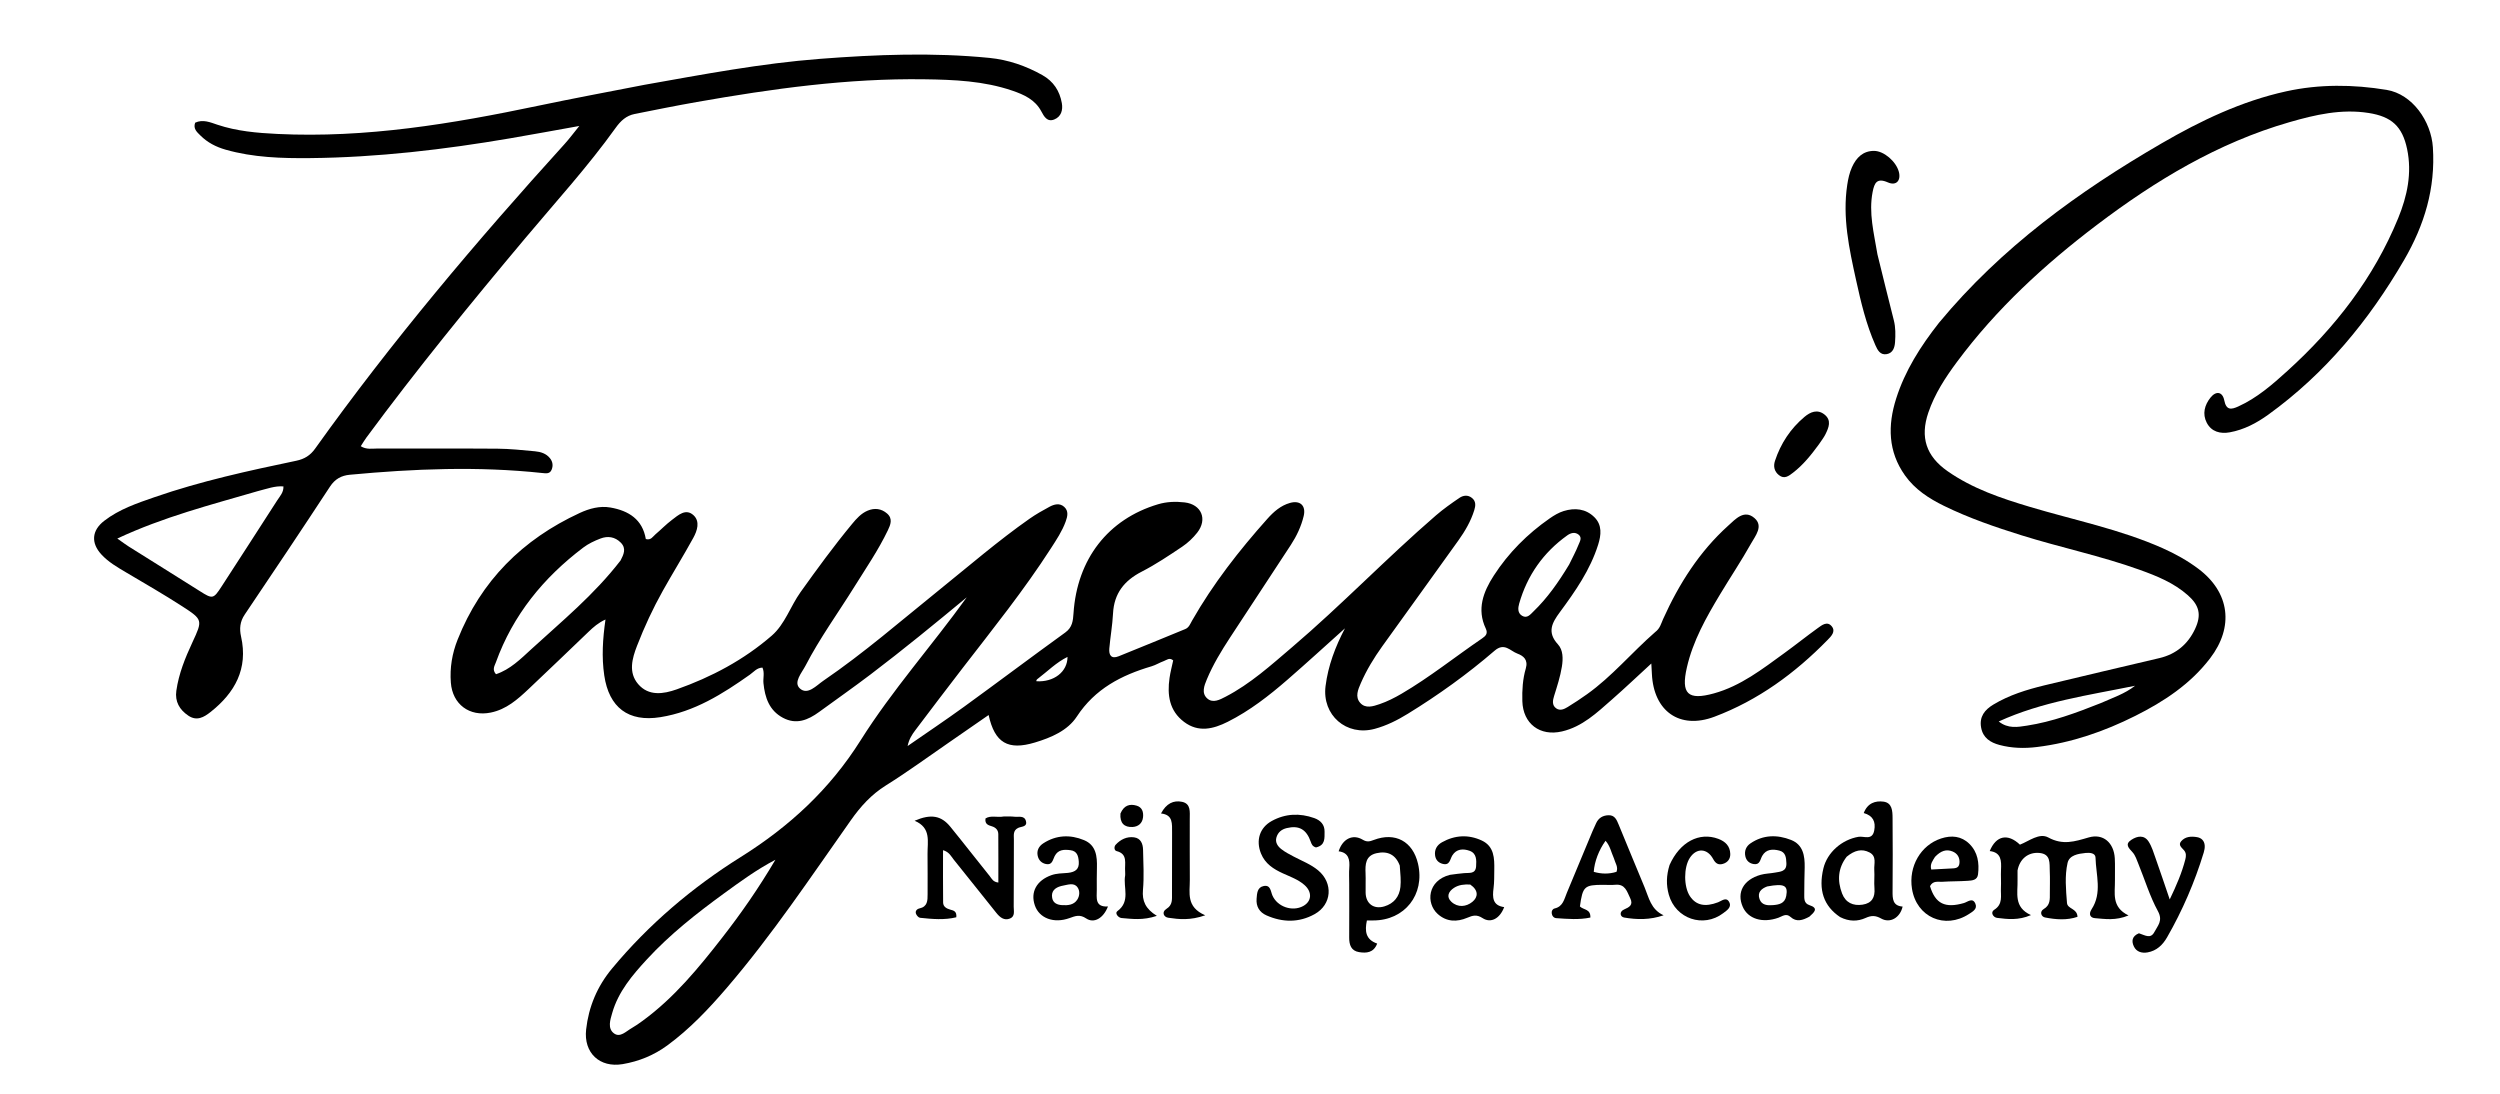 <svg version="1.1" id="Layer_1" xmlns="http://www.w3.org/2000/svg" xmlns:xlink="http://www.w3.org/1999/xlink" x="0px" y="0px"
	 width="100%" viewBox="0 0 1024 448" enable-background="new 0 0 1024 448" xml:space="preserve">
<path fill="#000000" opacity="1" stroke="none" 
	d="
M677.964,258.896 
	C679.976,257.402 680.398,255.362 681.211,253.561 
	C687.717,239.143 696.051,225.971 707.882,215.305 
	C710.844,212.634 714.422,208.539 718.656,212.228 
	C722.39,215.483 718.996,219.479 717.252,222.593 
	C713.269,229.708 708.712,236.498 704.512,243.495 
	C698.845,252.934 693.432,262.51 690.944,273.392 
	C688.474,284.194 691.307,286.977 702.021,284.014 
	C713.028,280.971 721.878,274.027 730.91,267.481 
	C735.496,264.157 739.918,260.607 744.515,257.299 
	C746.208,256.08 748.4,254.277 750.257,256.507 
	C752.064,258.677 750.006,260.661 748.567,262.134 
	C735.252,275.75 720.095,286.851 702.212,293.578 
	C687.957,298.94 677.319,291.287 676.614,276.014 
	C676.562,274.882 676.489,273.752 676.379,271.777 
	C670.632,277.049 665.508,281.921 660.195,286.577 
	C654.072,291.943 648.139,297.653 639.791,299.593 
	C630.743,301.697 623.811,296.432 623.55,287.181 
	C623.423,282.66 623.702,278.134 624.964,273.816 
	C626.003,270.266 624.049,268.646 621.497,267.704 
	C618.591,266.631 616.213,263.058 612.197,266.521 
	C601.084,276.102 589.172,284.655 576.663,292.351 
	C572.39,294.981 567.937,297.227 563.069,298.537 
	C551.468,301.66 541.447,292.907 542.944,281.029 
	C544,272.641 546.931,264.931 550.892,257.365 
	C543.049,264.39 535.288,271.51 527.339,278.413 
	C519.783,284.975 511.891,291.123 502.889,295.644 
	C496.958,298.623 490.881,300.129 484.994,295.695 
	C478.941,291.135 478.042,284.667 479.04,277.709 
	C479.391,275.264 480.038,272.862 480.536,270.503 
	C479.019,269.174 477.87,270.357 476.734,270.762 
	C475.013,271.375 473.427,272.4 471.685,272.915 
	C459.31,276.57 448.511,282.13 441.059,293.514 
	C437.292,299.269 430.561,302.123 423.909,304.127 
	C412.888,307.447 407.457,304.328 404.938,292.872 
	C399.322,296.763 393.903,300.538 388.463,304.282 
	C379.956,310.137 371.609,316.252 362.858,321.718 
	C356.898,325.442 352.512,330.302 348.518,335.96 
	C332.096,359.23 316.275,382.959 297.691,404.625 
	C290.311,413.23 282.531,421.463 273.331,428.206 
	C267.859,432.217 261.762,434.722 255.074,435.863 
	C245.64,437.472 239.009,431.275 240.075,421.692 
	C241.115,412.343 244.639,403.999 250.648,396.76 
	C265.692,378.638 283.566,363.465 303.331,351.084 
	C323.375,338.529 339.828,323.369 352.499,303.249 
	C365.448,282.687 381.749,264.423 395.986,244.657 
	C382.983,255.427 369.94,266.118 356.505,276.31 
	C349.606,281.544 342.506,286.512 335.509,291.617 
	C330.958,294.936 326.161,296.943 320.67,294 
	C315.068,290.997 313.313,285.738 312.714,279.852 
	C312.5,277.75 313.256,275.576 312.3,273.449 
	C310.018,273.502 308.744,275.216 307.171,276.328 
	C295.959,284.255 284.468,291.514 270.519,293.749 
	C257.377,295.854 249.432,289.806 247.502,276.636 
	C246.398,269.103 246.872,261.721 248.006,253.75 
	C245.053,255.086 243.036,256.898 241.066,258.782 
	C232.878,266.613 224.731,274.488 216.482,282.254 
	C211.988,286.484 207.393,290.572 200.999,291.872 
	C192.289,293.643 185.338,288.484 184.667,279.607 
	C184.206,273.516 185.181,267.689 187.434,262.01 
	C197.011,237.867 214.068,220.933 237.436,210.125 
	C241.383,208.299 245.658,207.11 250.061,207.883 
	C257.515,209.191 263.172,212.757 264.527,220.794 
	C266.643,221.394 267.391,219.781 268.451,218.884 
	C270.738,216.949 272.828,214.765 275.212,212.966 
	C277.819,210.997 280.884,208.124 284.045,211.02 
	C286.839,213.578 285.587,217.367 283.979,220.3 
	C279.977,227.596 275.578,234.672 271.515,241.936 
	C267.447,249.21 263.926,256.772 260.921,264.541 
	C258.911,269.739 257.328,275.428 261.361,280.175 
	C265.672,285.248 271.758,284.282 277.179,282.364 
	C291.418,277.327 304.697,270.274 316.117,260.359 
	C321.515,255.673 323.747,248.351 327.907,242.527 
	C334.689,233.034 341.557,223.615 348.999,214.627 
	C350.808,212.443 352.718,210.273 355.404,209.153 
	C358.229,207.976 361.009,208.293 363.358,210.345 
	C365.772,212.455 364.763,214.927 363.669,217.208 
	C359.766,225.34 354.669,232.772 349.912,240.403 
	C343.217,251.144 335.759,261.419 329.926,272.681 
	C328.406,275.618 324.867,279.499 327.643,282.007 
	C330.811,284.868 334.382,280.785 337.226,278.844 
	C353.901,267.464 369.121,254.202 384.814,241.554 
	C397.006,231.728 408.863,221.476 421.7,212.473 
	C424.282,210.662 427.051,209.095 429.832,207.599 
	C431.785,206.548 434.036,205.916 435.905,207.621 
	C437.775,209.326 437.272,211.501 436.486,213.656 
	C435.043,217.615 432.719,221.079 430.47,224.574 
	C419.457,241.696 406.718,257.547 394.298,273.635 
	C387.783,282.074 381.355,290.582 374.921,299.083 
	C373.539,300.909 372.301,302.844 371.761,305.572 
	C379.462,300.229 387.258,295.017 394.843,289.513 
	C408.732,279.434 422.448,269.115 436.353,259.058 
	C439.244,256.967 439.509,254.262 439.709,251.216 
	C441.167,228.961 453.889,212.648 474.315,206.554 
	C477.936,205.473 481.573,205.369 485.198,205.782 
	C492.118,206.571 494.69,212.669 490.391,218.158 
	C488.67,220.355 486.534,222.376 484.219,223.928 
	C478.83,227.543 473.405,231.191 467.647,234.147 
	C460.473,237.83 456.321,243.066 455.898,251.274 
	C455.651,256.075 454.794,260.841 454.375,265.637 
	C454.141,268.309 455.163,270.035 458.205,268.809 
	C467.318,265.139 476.402,261.394 485.491,257.663 
	C487.017,257.037 487.518,255.532 488.254,254.242 
	C496.883,239.112 507.536,225.476 519.1,212.519 
	C521.675,209.634 524.583,207.063 528.391,205.995 
	C532.57,204.823 535,207.133 533.993,211.355 
	C532.983,215.593 531.112,219.541 528.74,223.183 
	C520.466,235.884 512.074,248.508 503.791,261.203 
	C500.239,266.646 496.857,272.206 494.342,278.221 
	C493.247,280.839 492.018,283.928 494.523,286.12 
	C496.832,288.141 499.656,286.595 502.01,285.374 
	C512.167,280.104 520.577,272.467 529.203,265.121 
	C549.511,247.826 567.989,228.536 588.168,211.104 
	C591.182,208.501 594.466,206.189 597.763,203.944 
	C599.317,202.885 601.212,202.6 602.902,203.952 
	C604.637,205.341 604.415,207.186 603.855,208.988 
	C602.455,213.493 600.089,217.539 597.38,221.335 
	C587.027,235.844 576.543,250.259 566.158,264.746 
	C562.757,269.492 559.721,274.478 557.383,279.845 
	C556.248,282.452 554.973,285.397 557.103,287.855 
	C559.3,290.39 562.491,289.299 565.089,288.411 
	C568.214,287.342 571.233,285.818 574.093,284.143 
	C585.617,277.395 596.032,269.016 607.046,261.514 
	C608.586,260.465 609.533,259.478 608.574,257.455 
	C604.817,249.531 607.572,242.393 611.84,235.785 
	C617.866,226.457 625.632,218.681 634.762,212.333 
	C636.523,211.109 638.455,209.949 640.482,209.325 
	C645.035,207.924 649.513,208.344 653.049,211.834 
	C656.316,215.058 655.834,219.162 654.604,223.083 
	C651.358,233.422 645.24,242.192 638.9,250.774 
	C635.666,255.152 633.586,258.992 638.15,263.95 
	C640.264,266.246 640.271,269.797 639.752,273.039 
	C639.091,277.168 637.791,281.112 636.553,285.088 
	C636.033,286.759 635.569,288.841 637.42,290.143 
	C639.014,291.265 640.697,290.466 642.112,289.603 
	C644.809,287.958 647.447,286.202 650.022,284.37 
	C660.268,277.08 668.29,267.348 677.964,258.896 
M296.461,366.013 
	C285.282,374.167 274.417,382.709 265.012,392.913 
	C259.021,399.414 253.25,406.187 250.76,414.926 
	C249.978,417.669 248.734,421.274 251.522,423.296 
	C254.024,425.111 256.442,422.423 258.685,421.148 
	C260.273,420.246 261.776,419.182 263.252,418.102 
	C276.174,408.65 286.201,396.407 295.925,383.913 
	C303.551,374.113 310.657,363.936 317.608,352.156 
	C309.572,356.405 303.332,361.035 296.461,366.013 
M254.186,229.57 
	C255.428,227.141 256.678,224.689 254.259,222.25 
	C251.876,219.849 248.926,219.444 245.94,220.588 
	C243.475,221.531 240.989,222.708 238.897,224.29 
	C222.609,236.613 210.126,251.883 203.117,271.288 
	C202.586,272.758 201.477,274.272 203.157,276.157 
	C208.971,274.217 213.247,269.922 217.596,265.935 
	C230.101,254.47 243.3,243.689 254.186,229.57 
M642.727,231.229 
	C644.027,228.535 645.466,225.895 646.566,223.121 
	C647.062,221.87 648.158,220.237 646.595,218.987 
	C645.068,217.766 643.313,218.317 641.943,219.297 
	C632.137,226.317 625.555,235.665 622.247,247.256 
	C621.755,248.98 621.544,251.103 623.456,252.228 
	C625.542,253.457 626.858,251.653 628.126,250.43 
	C633.796,244.959 638.292,238.572 642.727,231.229 
M424.838,278.206 
	C424.732,278.334 424.588,278.448 424.534,278.594 
	C424.483,278.732 424.518,279.043 424.53,279.044 
	C431.612,279.477 437.252,275.218 437.251,269.071 
	C432.615,271.354 429.15,274.927 424.838,278.206 
z"/>
<path fill="#000000" opacity="1" stroke="none" 
	d="
M263.962,34.739 
	C288.123,30.451 311.836,25.947 335.902,24.101 
	C358.985,22.33 382.129,21.43 405.24,23.713 
	C412.907,24.471 420.172,26.95 426.949,30.761 
	C431.507,33.324 434.051,37.246 434.928,42.246 
	C435.419,45.05 434.688,47.78 431.829,48.934 
	C428.936,50.103 427.632,47.709 426.529,45.628 
	C423.969,40.801 419.436,38.771 414.651,37.132 
	C402.977,33.133 390.775,32.651 378.652,32.475 
	C347.241,32.021 316.26,36.351 285.415,41.784 
	C276.905,43.283 268.431,44.99 259.957,46.685 
	C256.528,47.37 254.245,49.471 252.165,52.376 
	C240.804,68.239 227.648,82.66 215.131,97.586 
	C192.755,124.269 170.736,151.226 150.055,179.254 
	C149.278,180.307 148.623,181.449 147.768,182.77 
	C150.102,184.252 152.481,183.706 154.701,183.713 
	C171.031,183.768 187.362,183.651 203.691,183.78 
	C208.84,183.821 213.993,184.364 219.128,184.846 
	C221.457,185.064 223.735,185.743 225.3,187.73 
	C226.43,189.164 226.618,190.829 225.922,192.443 
	C225.181,194.162 223.676,193.916 222.082,193.746 
	C195.797,190.933 169.54,192.003 143.298,194.455 
	C139.827,194.779 137.215,196.185 135.153,199.331 
	C123.645,216.886 111.965,234.33 100.229,251.734 
	C98.27,254.638 98.025,257.54 98.743,260.751 
	C101.689,273.933 96.232,283.746 86.221,291.655 
	C83.538,293.775 80.621,295.486 77.13,293.124 
	C73.518,290.68 71.603,287.377 72.227,282.942 
	C73.213,275.939 75.852,269.465 78.809,263.106 
	C83.023,254.043 83.126,253.835 74.7,248.384 
	C67.154,243.501 59.347,239.017 51.609,234.436 
	C48.016,232.307 44.398,230.224 41.541,227.12 
	C37.179,222.381 37.57,217.291 42.675,213.339 
	C48.841,208.566 56.143,206.118 63.384,203.61 
	C82.301,197.057 101.82,192.808 121.369,188.718 
	C124.686,188.024 127.076,186.559 129.053,183.791 
	C160.372,139.928 195.096,98.848 231.279,58.964 
	C233.171,56.878 234.849,54.598 237.283,51.6 
	C227.275,53.39 218.123,55.09 208.949,56.656 
	C181.851,61.282 154.586,64.484 127.08,64.759 
	C115.465,64.875 103.765,64.546 92.419,61.308 
	C88.501,60.19 84.97,58.383 82.084,55.492 
	C80.715,54.121 79.025,52.762 79.938,50.257 
	C83.109,48.757 86.169,50.122 89.055,51.086 
	C97.051,53.757 105.237,54.455 113.608,54.862 
	C149.868,56.624 185.246,50.711 220.496,43.307 
	C234.807,40.301 249.186,37.614 263.962,34.739 
M105.505,201.191 
	C86.384,206.77 67.035,211.703 48.049,220.582 
	C50.299,222.164 51.465,223.064 52.707,223.844 
	C62.417,229.946 72.162,235.993 81.854,242.125 
	C87.075,245.427 87.403,245.409 90.763,240.219 
	C98.349,228.496 105.96,216.789 113.495,205.033 
	C114.61,203.294 116.212,201.691 116.092,199.235 
	C112.596,198.959 109.481,200.191 105.505,201.191 
z"/>
<path fill="#000000" opacity="1" stroke="none" 
	d="
M794.199,132.226 
	C819.771,101.339 851.365,78.466 885.426,58.701 
	C901.472,49.389 918.178,41.421 936.407,37.413 
	C950.021,34.42 963.928,34.563 977.588,36.821 
	C988.12,38.561 995.809,49.672 996.507,60.331 
	C997.606,77.113 993.057,92.151 984.713,106.502 
	C970.302,131.289 952.46,152.972 929.094,169.84 
	C924.329,173.279 919.158,176.018 913.321,177.078 
	C909.453,177.78 905.809,176.877 903.876,173.135 
	C902.014,169.531 902.995,165.897 905.416,162.859 
	C907.704,159.988 910.356,160.428 911.058,163.984 
	C911.874,168.116 913.913,167.794 916.757,166.507 
	C924.469,163.016 930.744,157.537 936.922,151.93 
	C956.416,134.237 972.272,113.868 982.301,89.347 
	C985.996,80.313 988.017,70.901 985.952,61.054 
	C983.993,51.711 979.561,47.753 970.217,46.277 
	C959.019,44.508 948.336,46.994 937.78,50.037 
	C908.52,58.47 882.912,73.918 858.876,92.128 
	C837.423,108.383 817.712,126.509 801.583,148.231 
	C796.807,154.662 792.434,161.366 789.834,169.037 
	C786.41,179.136 788.956,186.854 797.697,192.977 
	C807.952,200.16 819.638,204.084 831.465,207.623 
	C849.627,213.057 868.318,216.772 885.767,224.515 
	C890.973,226.825 895.913,229.572 900.453,232.982 
	C913.33,242.656 915.12,256.76 905.249,269.656 
	C897.139,280.252 886.327,287.356 874.624,293.219 
	C861.897,299.594 848.568,304.228 834.353,305.975 
	C829.183,306.611 824.023,306.48 818.983,305.132 
	C815.28,304.141 812.233,302.268 811.468,298.031 
	C810.659,293.549 812.928,290.735 816.471,288.6 
	C822.971,284.682 830.146,282.481 837.434,280.709 
	C853.116,276.895 868.846,273.274 884.549,269.546 
	C891.313,267.94 896.166,263.87 899.09,257.635 
	C901.779,251.903 900.908,248.02 896.141,243.803 
	C890.411,238.733 883.451,235.923 876.373,233.381 
	C860.534,227.691 844.032,224.268 827.992,219.255 
	C817.172,215.873 806.472,212.203 796.273,207.209 
	C790.076,204.175 784.365,200.474 780.287,194.736 
	C773.311,184.921 773.182,174.24 776.666,163.257 
	C780.291,151.827 786.626,141.866 794.199,132.226 
M860.524,287.972 
	C865.29,285.836 870.311,284.203 874.527,280.885 
	C855.623,284.742 836.429,287.393 818.679,295.513 
	C822.497,298.567 826.437,297.811 830.295,297.213 
	C840.548,295.623 850.224,292.075 860.524,287.972 
z"/>
<path fill="#000000" opacity="1" stroke="none" 
	d="
M768.998,104.175 
	C771.294,113.454 773.445,122.332 775.708,131.18 
	C776.467,134.148 776.41,137.13 776.216,140.106 
	C776.071,142.317 775.378,144.583 772.825,145.05 
	C770.142,145.541 769.048,143.401 768.157,141.387 
	C764.363,132.823 762.232,123.734 760.234,114.656 
	C757.416,101.85 754.614,88.992 756.632,75.7 
	C757.01,73.21 757.536,70.794 758.556,68.512 
	C760.303,64.604 763.051,61.802 767.594,61.804 
	C771.67,61.806 776.62,66.149 777.75,70.305 
	C778.737,73.937 776.718,76.223 773.3,74.719 
	C768.766,72.723 767.75,74.926 767.031,78.609 
	C765.358,87.181 767.556,95.433 768.998,104.175 
z"/>
<path fill="#000000" opacity="1" stroke="none" 
	d="
M826.384,356.551 
	C826.38,358.155 826.351,359.321 826.385,360.485 
	C826.536,365.72 824.674,371.583 831.886,374.819 
	C826.717,377.055 822.307,376.497 817.995,375.965 
	C816.421,375.77 815.155,373.702 816.805,372.666 
	C820.525,370.332 819.426,366.913 819.581,363.747 
	C819.704,361.257 819.498,358.752 819.613,356.261 
	C819.783,352.613 819.775,349.157 814.989,348.595 
	C817.624,342.195 822.409,341.271 827.366,345.973 
	C831.131,344.516 835.295,341.018 839.001,343.042 
	C844.917,346.272 849.775,344.7 855.484,343.028 
	C861.512,341.263 865.86,345.244 866.219,351.552 
	C866.39,354.538 866.227,357.542 866.281,360.536 
	C866.375,365.75 864.694,371.493 871.848,374.968 
	C866.506,377.178 862.219,376.403 858.068,376.078 
	C856.189,375.931 855.379,374.474 856.722,372.421 
	C861.109,365.716 858.494,358.362 858.326,351.28 
	C858.281,349.37 855.956,349.198 854.247,349.375 
	C851.202,349.69 847.594,350.267 846.872,353.466 
	C845.67,358.798 846.212,364.38 846.639,369.846 
	C846.838,372.398 850.844,372.016 850.939,375.536 
	C846.593,377.015 842.051,376.665 837.618,375.788 
	C836.066,375.481 835.302,373.411 837.105,372.346 
	C839.848,370.726 839.62,368.316 839.617,365.828 
	C839.613,362.832 839.729,359.832 839.584,356.843 
	C839.429,353.641 840.159,349.737 835.196,349.356 
	C830.772,349.017 827.277,351.758 826.384,356.551 
z"/>
<path fill="#000000" opacity="1" stroke="none" 
	d="
M411.134,334.434 
	C412.834,334.435 414.174,334.375 415.49,334.529 
	C417.197,334.729 419.55,333.914 420.208,336.253 
	C420.921,338.785 418.34,338.471 417.022,339.118 
	C414.839,340.189 415.298,342.156 415.288,343.909 
	C415.237,353.063 415.285,362.217 415.212,371.37 
	C415.198,373.097 415.879,375.332 413.692,376.227 
	C411.29,377.211 409.528,375.693 408.125,373.949 
	C402.283,366.689 396.519,359.367 390.663,352.119 
	C389.565,350.761 388.814,348.962 386.268,348.237 
	C386.268,355.536 386.221,362.603 386.302,369.669 
	C386.322,371.422 387.739,372.17 389.271,372.596 
	C390.558,372.955 391.947,373.2 391.707,375.712 
	C386.882,376.905 381.857,376.461 376.855,375.931 
	C376.235,375.866 375.459,374.978 375.199,374.3 
	C374.76,373.158 375.594,372.312 376.615,372.09 
	C379.941,371.367 379.952,368.871 379.945,366.288 
	C379.93,360.796 379.993,355.303 379.919,349.812 
	C379.85,344.732 381.544,339.087 374.618,336.182 
	C381.323,333.276 385.536,334.071 389.238,338.608 
	C394.706,345.31 399.99,352.162 405.422,358.895 
	C406.195,359.854 406.708,361.258 408.922,361.493 
	C408.922,354.822 408.95,348.249 408.902,341.676 
	C408.89,339.983 407.853,338.933 406.255,338.449 
	C404.783,338.003 403.313,337.566 403.663,335.235 
	C405.83,333.863 408.409,334.926 411.134,334.434 
z"/>
<path fill="#000000" opacity="1" stroke="none" 
	d="
M753.707,375.635 
	C746.938,371.095 744.76,364.482 746.86,355.697 
	C748.428,349.139 754.419,343.92 761.223,342.758 
	C763.471,342.374 766.888,344.411 767.687,340.151 
	C768.356,336.583 767.188,334.076 763.385,333.024 
	C764.959,328.898 768.183,327.924 771.463,328.351 
	C775.054,328.817 775.174,332.181 775.195,335.033 
	C775.266,345.003 775.291,354.974 775.198,364.943 
	C775.169,368.135 775.214,371.028 779.314,371.336 
	C778.283,375.897 774.198,378.305 770.528,376.232 
	C768.173,374.902 766.473,374.948 764.17,375.986 
	C760.866,377.475 757.395,377.504 753.707,375.635 
M756.412,350.906 
	C752.808,355.547 752.502,360.679 754.509,365.957 
	C755.938,369.716 759.001,371.151 762.914,370.548 
	C766.743,369.958 768.088,367.543 767.772,363.799 
	C767.564,361.328 767.872,358.816 767.703,356.339 
	C767.531,353.839 768.831,350.768 765.757,349.161 
	C762.628,347.526 759.65,348.25 756.412,350.906 
z"/>
<path fill="#000000" opacity="1" stroke="none" 
	d="
M552.633,362.049 
	C552.632,359.559 552.506,357.55 552.659,355.562 
	C552.925,352.115 552.438,349.223 548.305,348.698 
	C549.924,343.581 554.088,341.501 558.14,343.93 
	C559.911,344.993 561.031,344.683 562.667,344.059 
	C571.475,340.695 578.694,344.613 580.82,353.787 
	C583.743,366.402 575.352,377.03 562.481,377.013 
	C561.684,377.012 560.887,377.013 559.883,377.013 
	C558.96,381.391 559.333,384.84 564.095,386.491 
	C562.634,390.296 559.647,390.472 556.661,389.988 
	C553.446,389.466 552.604,387.026 552.629,384.031 
	C552.689,376.868 552.639,369.703 552.633,362.049 
M573.344,354.539 
	C571.661,350.051 568.371,348.444 563.826,349.467 
	C559.309,350.484 559.175,354.009 559.331,357.703 
	C559.443,360.364 559.296,363.035 559.36,365.699 
	C559.467,370.182 562.735,372.556 567.026,371.259 
	C570.953,370.073 573.186,367.282 573.613,363.305 
	C573.894,360.68 573.597,357.994 573.344,354.539 
z"/>
<path fill="#000000" opacity="1" stroke="none" 
	d="
M647.132,371.284 
	C648.661,372.782 651.559,372.245 651.421,375.823 
	C646.836,376.808 642.121,376.4 637.433,376.076 
	C636.406,376.005 635.689,375.142 635.577,374.015 
	C635.482,373.069 635.961,372.293 636.813,372.096 
	C640.218,371.305 640.703,368.295 641.77,365.744 
	C645.302,357.304 648.794,348.848 652.313,340.402 
	C652.761,339.328 653.279,338.283 653.756,337.221 
	C654.753,335.003 656.546,333.973 658.896,333.918 
	C661.418,333.859 662.202,335.831 662.972,337.687 
	C666.543,346.288 670.041,354.92 673.646,363.507 
	C675.394,367.672 676.164,372.505 681.417,374.901 
	C675.775,376.84 670.456,376.718 665.222,375.819 
	C663.582,375.537 663.156,373.448 665.177,372.551 
	C667.409,371.561 669.107,370.687 667.705,367.836 
	C666.4,365.182 665.697,361.999 661.622,362.403 
	C659.974,362.567 658.296,362.424 656.631,362.427 
	C648.969,362.44 648.276,363.055 647.132,371.284 
M661.012,351.444 
	C659.942,349.084 659.484,346.421 657.628,344.39 
	C654.895,348.191 653.082,352.925 652.802,357.106 
	C655.942,358.014 659.061,358.066 662.118,357.098 
	C662.894,355.075 661.659,353.687 661.012,351.444 
z"/>
<path fill="#000000" opacity="1" stroke="none" 
	d="
M539.023,347.11 
	C537.57,346.682 537.234,345.779 536.892,344.805 
	C535.083,339.659 532.067,337.99 527.065,339.181 
	C524.914,339.694 523.452,340.913 522.833,342.983 
	C522.222,345.024 523.348,346.628 524.792,347.772 
	C526.337,348.998 528.14,349.922 529.897,350.851 
	C533.278,352.639 536.904,354 539.886,356.476 
	C546.171,361.696 545.556,370.509 538.452,374.441 
	C532.057,377.981 525.344,377.867 518.734,374.934 
	C515.904,373.678 514.435,371.333 514.7,368.108 
	C514.879,365.925 514.951,363.449 517.607,362.92 
	C520.474,362.348 520.446,365.105 521.191,366.804 
	C523.216,371.42 529.334,373.54 533.779,371.119 
	C537.312,369.194 537.576,365.359 534.272,362.468 
	C531.727,360.241 528.539,359.125 525.51,357.746 
	C521.648,355.988 518.2,353.805 516.501,349.593 
	C514.341,344.236 515.931,339.009 520.928,336.268 
	C526.5,333.212 532.375,332.976 538.322,335.088 
	C540.877,335.996 542.596,337.78 542.542,340.656 
	C542.492,343.24 542.973,346.201 539.023,347.11 
z"/>
<path fill="#000000" opacity="1" stroke="none" 
	d="
M741.127,375.464 
	C738.347,376.981 735.824,377.773 733.437,375.605 
	C731.581,373.918 730.079,375.318 728.428,375.905 
	C721.913,378.219 715.993,376.387 713.824,371.42 
	C711.256,365.54 714.128,360.299 721.151,358.322 
	C723.046,357.788 725.082,357.781 727.032,357.417 
	C729.265,357.001 731.846,357.022 731.707,353.551 
	C731.615,351.255 731.412,349.055 728.811,348.399 
	C726.128,347.722 723.401,347.751 721.798,350.574 
	C720.935,352.093 720.906,354.361 718.293,353.92 
	C716.498,353.618 715.286,352.524 714.89,350.721 
	C714.411,348.538 715.217,346.662 716.961,345.467 
	C722.201,341.873 727.965,341.815 733.616,344.039 
	C738.567,345.987 739.281,350.541 739.197,355.256 
	C739.132,358.911 739.003,362.566 739.026,366.22 
	C739.037,367.992 738.809,369.989 741.153,370.75 
	C745.01,372.004 743.141,373.648 741.127,375.464 
M723.826,363.093 
	C721.394,364.001 719.741,365.54 720.719,368.299 
	C721.59,370.755 723.901,370.911 726.1,370.747 
	C728.627,370.558 731.069,370.117 731.644,366.975 
	C732.431,362.677 730.903,361.779 723.826,363.093 
z"/>
<path fill="#000000" opacity="1" stroke="none" 
	d="
M437.438,357.532 
	C440.565,357.184 442.082,355.943 441.867,352.94 
	C441.697,350.567 441.164,348.588 438.447,348.238 
	C435.907,347.911 433.393,347.905 431.983,350.676 
	C431.196,352.224 431.007,354.476 428.376,353.9 
	C426.592,353.509 425.443,352.327 425.047,350.566 
	C424.548,348.342 425.558,346.58 427.323,345.432 
	C432.612,341.994 438.347,341.773 444.009,344.114 
	C448.993,346.176 449.427,350.773 449.299,355.466 
	C449.217,358.456 449.241,361.448 449.244,364.44 
	C449.246,367.768 448.391,371.601 453.817,371.298 
	C451.96,376.137 448.087,378.342 444.898,376.194 
	C442.301,374.444 440.511,375.161 438.101,376.037 
	C431.634,378.386 425.695,376.107 423.882,370.875 
	C421.973,365.369 424.621,360.612 430.64,358.472 
	C432.738,357.727 434.876,357.731 437.438,357.532 
M434.642,362.918 
	C432.125,363.592 430.457,365.026 430.979,367.83 
	C431.367,369.909 433.059,370.625 435.026,370.742 
	C437.4,370.883 439.779,370.704 441.213,368.558 
	C442.256,366.996 442.405,364.867 441.318,363.403 
	C439.807,361.367 437.435,362.402 434.642,362.918 
z"/>
<path fill="#000000" opacity="1" stroke="none" 
	d="
M593.898,358.333 
	C596.1,358 597.914,357.823 599.727,357.634 
	C601.767,357.421 604.397,358.132 604.613,354.843 
	C604.779,352.311 604.86,349.534 601.945,348.487 
	C599.336,347.549 596.555,347.651 594.864,350.397 
	C593.876,352.002 593.872,354.579 590.96,353.85 
	C589.211,353.411 588.06,352.245 587.813,350.385 
	C587.488,347.937 588.62,346.126 590.644,344.99 
	C595.93,342.026 601.504,341.744 606.943,344.28 
	C612.044,346.659 612.135,351.552 612.058,356.32 
	C612.018,358.815 612.081,361.333 611.757,363.795 
	C611.257,367.59 611.335,370.91 616.114,371.552 
	C614.351,376.264 610.642,378.262 607.279,376.066 
	C604.883,374.502 603.273,374.943 600.977,375.919 
	C596.756,377.711 592.492,377.64 588.849,374.332 
	C584.037,369.963 584.612,360.691 593.898,358.333 
M602.208,362.306 
	C599.869,362.173 597.545,362.382 595.558,363.668 
	C593.307,365.126 592.28,367.333 594.489,369.38 
	C597.127,371.825 600.556,371.455 603.084,369.4 
	C605.423,367.499 605.724,364.702 602.208,362.306 
z"/>
<path fill="#000000" opacity="1" stroke="none" 
	d="
M876.111,382.268 
	C878.54,383.03 880.87,384.761 882.449,381.734 
	C883.788,379.166 886.022,377.121 883.899,373.241 
	C880.578,367.171 878.549,360.398 875.92,353.943 
	C875.235,352.261 874.665,350.377 873.493,349.086 
	C871.872,347.301 870.22,345.789 873.05,343.96 
	C875.473,342.394 878.265,341.894 880.088,344.735 
	C881.407,346.79 882.12,349.26 882.949,351.6 
	C884.824,356.894 886.603,362.223 888.72,368.41 
	C891.528,362.568 893.705,357.473 895.101,352.045 
	C895.455,350.672 895.539,349.439 894.582,348.29 
	C893.665,347.189 892.017,346.142 893.45,344.524 
	C895.159,342.595 897.568,342.498 899.927,342.9 
	C901.748,343.209 902.906,344.417 903.048,346.287 
	C903.121,347.248 902.928,348.276 902.645,349.21 
	C898.955,361.34 893.951,372.91 887.645,383.908 
	C885.844,387.049 883.354,389.449 879.634,390.104 
	C877.328,390.509 875.142,389.906 874.069,387.733 
	C873.032,385.632 873.137,383.48 876.111,382.268 
z"/>
<path fill="#000000" opacity="1" stroke="none" 
	d="
M790.531,362.962 
	C792.723,370.241 796.779,372.092 804.428,369.883 
	C805.951,369.443 807.987,367.487 809.116,370.15 
	C810.034,372.312 808.034,373.376 806.505,374.369 
	C796.605,380.797 785.004,375.668 783.15,364.057 
	C781.688,354.903 786.719,346.176 795.057,343.443 
	C799.315,342.047 803.374,342.419 806.649,345.636 
	C810.118,349.043 810.756,353.487 810.205,358.116 
	C809.915,360.548 807.789,360.657 806.015,360.78 
	C802.537,361.021 799.038,360.943 795.56,361.179 
	C793.848,361.296 791.8,360.582 790.531,362.962 
M792.574,350.986 
	C791.677,352.499 790.42,353.9 791.04,356.159 
	C793.655,356.023 796.256,355.911 798.853,355.745 
	C800.466,355.642 802.404,355.863 802.602,353.523 
	C802.787,351.345 801.823,349.604 799.779,348.767 
	C797.199,347.709 794.949,348.496 792.574,350.986 
z"/>
<path fill="#000000" opacity="1" stroke="none" 
	d="
M683.845,354.319 
	C688.089,344.81 696.045,340.696 703.81,343.586 
	C706.742,344.678 708.632,346.571 708.722,349.769 
	C708.778,351.778 707.678,353.27 705.691,353.847 
	C703.841,354.384 702.695,353.684 701.73,351.886 
	C699.313,347.382 694.9,347.216 692.173,351.353 
	C689.599,355.258 689.612,363.214 692.198,367.087 
	C694.688,370.815 698.395,371.607 703.709,369.583 
	C705.171,369.026 706.954,367.361 708.144,369.25 
	C709.566,371.508 707.383,372.853 705.83,374.033 
	C697.673,380.231 686.317,376.326 683.55,366.476 
	C682.434,362.501 682.519,358.615 683.845,354.319 
z"/>
<path fill="#000000" opacity="1" stroke="none" 
	d="
M480.084,341.182 
	C480.053,337.354 480.557,333.74 475.549,333.198 
	C477.717,329.068 480.71,327.699 484.171,328.427 
	C487.863,329.203 487.318,332.609 487.326,335.407 
	C487.348,343.732 487.276,352.059 487.351,360.383 
	C487.399,365.635 485.704,371.485 493.666,374.902 
	C487.524,377.064 482.945,376.566 478.496,375.906 
	C476.609,375.626 475.723,373.537 477.785,372.261 
	C480.35,370.674 480.037,368.408 480.049,366.132 
	C480.092,357.973 480.08,349.814 480.084,341.182 
z"/>
<path fill="#000000" opacity="1" stroke="none" 
	d="
M745.061,181.953 
	C741.799,186.422 738.566,190.431 734.435,193.612 
	C732.687,194.957 730.878,196.392 728.652,194.617 
	C726.755,193.104 726.288,191.016 727.033,188.762 
	C729.385,181.653 733.369,175.59 739.104,170.768 
	C741.523,168.734 744.396,167.507 747.274,169.76 
	C750.329,172.15 749.056,175.134 747.698,177.889 
	C747.041,179.221 746.094,180.409 745.061,181.953 
z"/>
<path fill="#000000" opacity="1" stroke="none" 
	d="
M460.861,357.136 
	C460.572,353.599 462.111,349.808 457.319,348.595 
	C456.372,348.355 456.229,346.826 456.974,346.012 
	C458.971,343.832 461.551,342.578 464.502,342.97 
	C467.302,343.342 468.149,345.663 468.199,348.133 
	C468.309,353.602 468.645,359.108 468.158,364.534 
	C467.757,369.001 469.187,372.282 473.85,375.136 
	C468.11,377.065 463.716,376.384 459.393,376.029 
	C458.019,375.916 456.547,374.032 457.649,373.228 
	C463.196,369.184 459.97,363.485 460.859,358.603 
	C460.917,358.282 460.864,357.941 460.861,357.136 
z"/>
<path fill="#000000" opacity="1" stroke="none" 
	d="
M458.938,333.223 
	C460.345,329.876 462.713,329.143 465.563,329.993 
	C467.811,330.663 468.419,332.556 468.19,334.724 
	C467.92,337.276 466.17,338.614 463.888,338.733 
	C460.549,338.907 458.625,337.199 458.938,333.223 
z"/>
</svg>